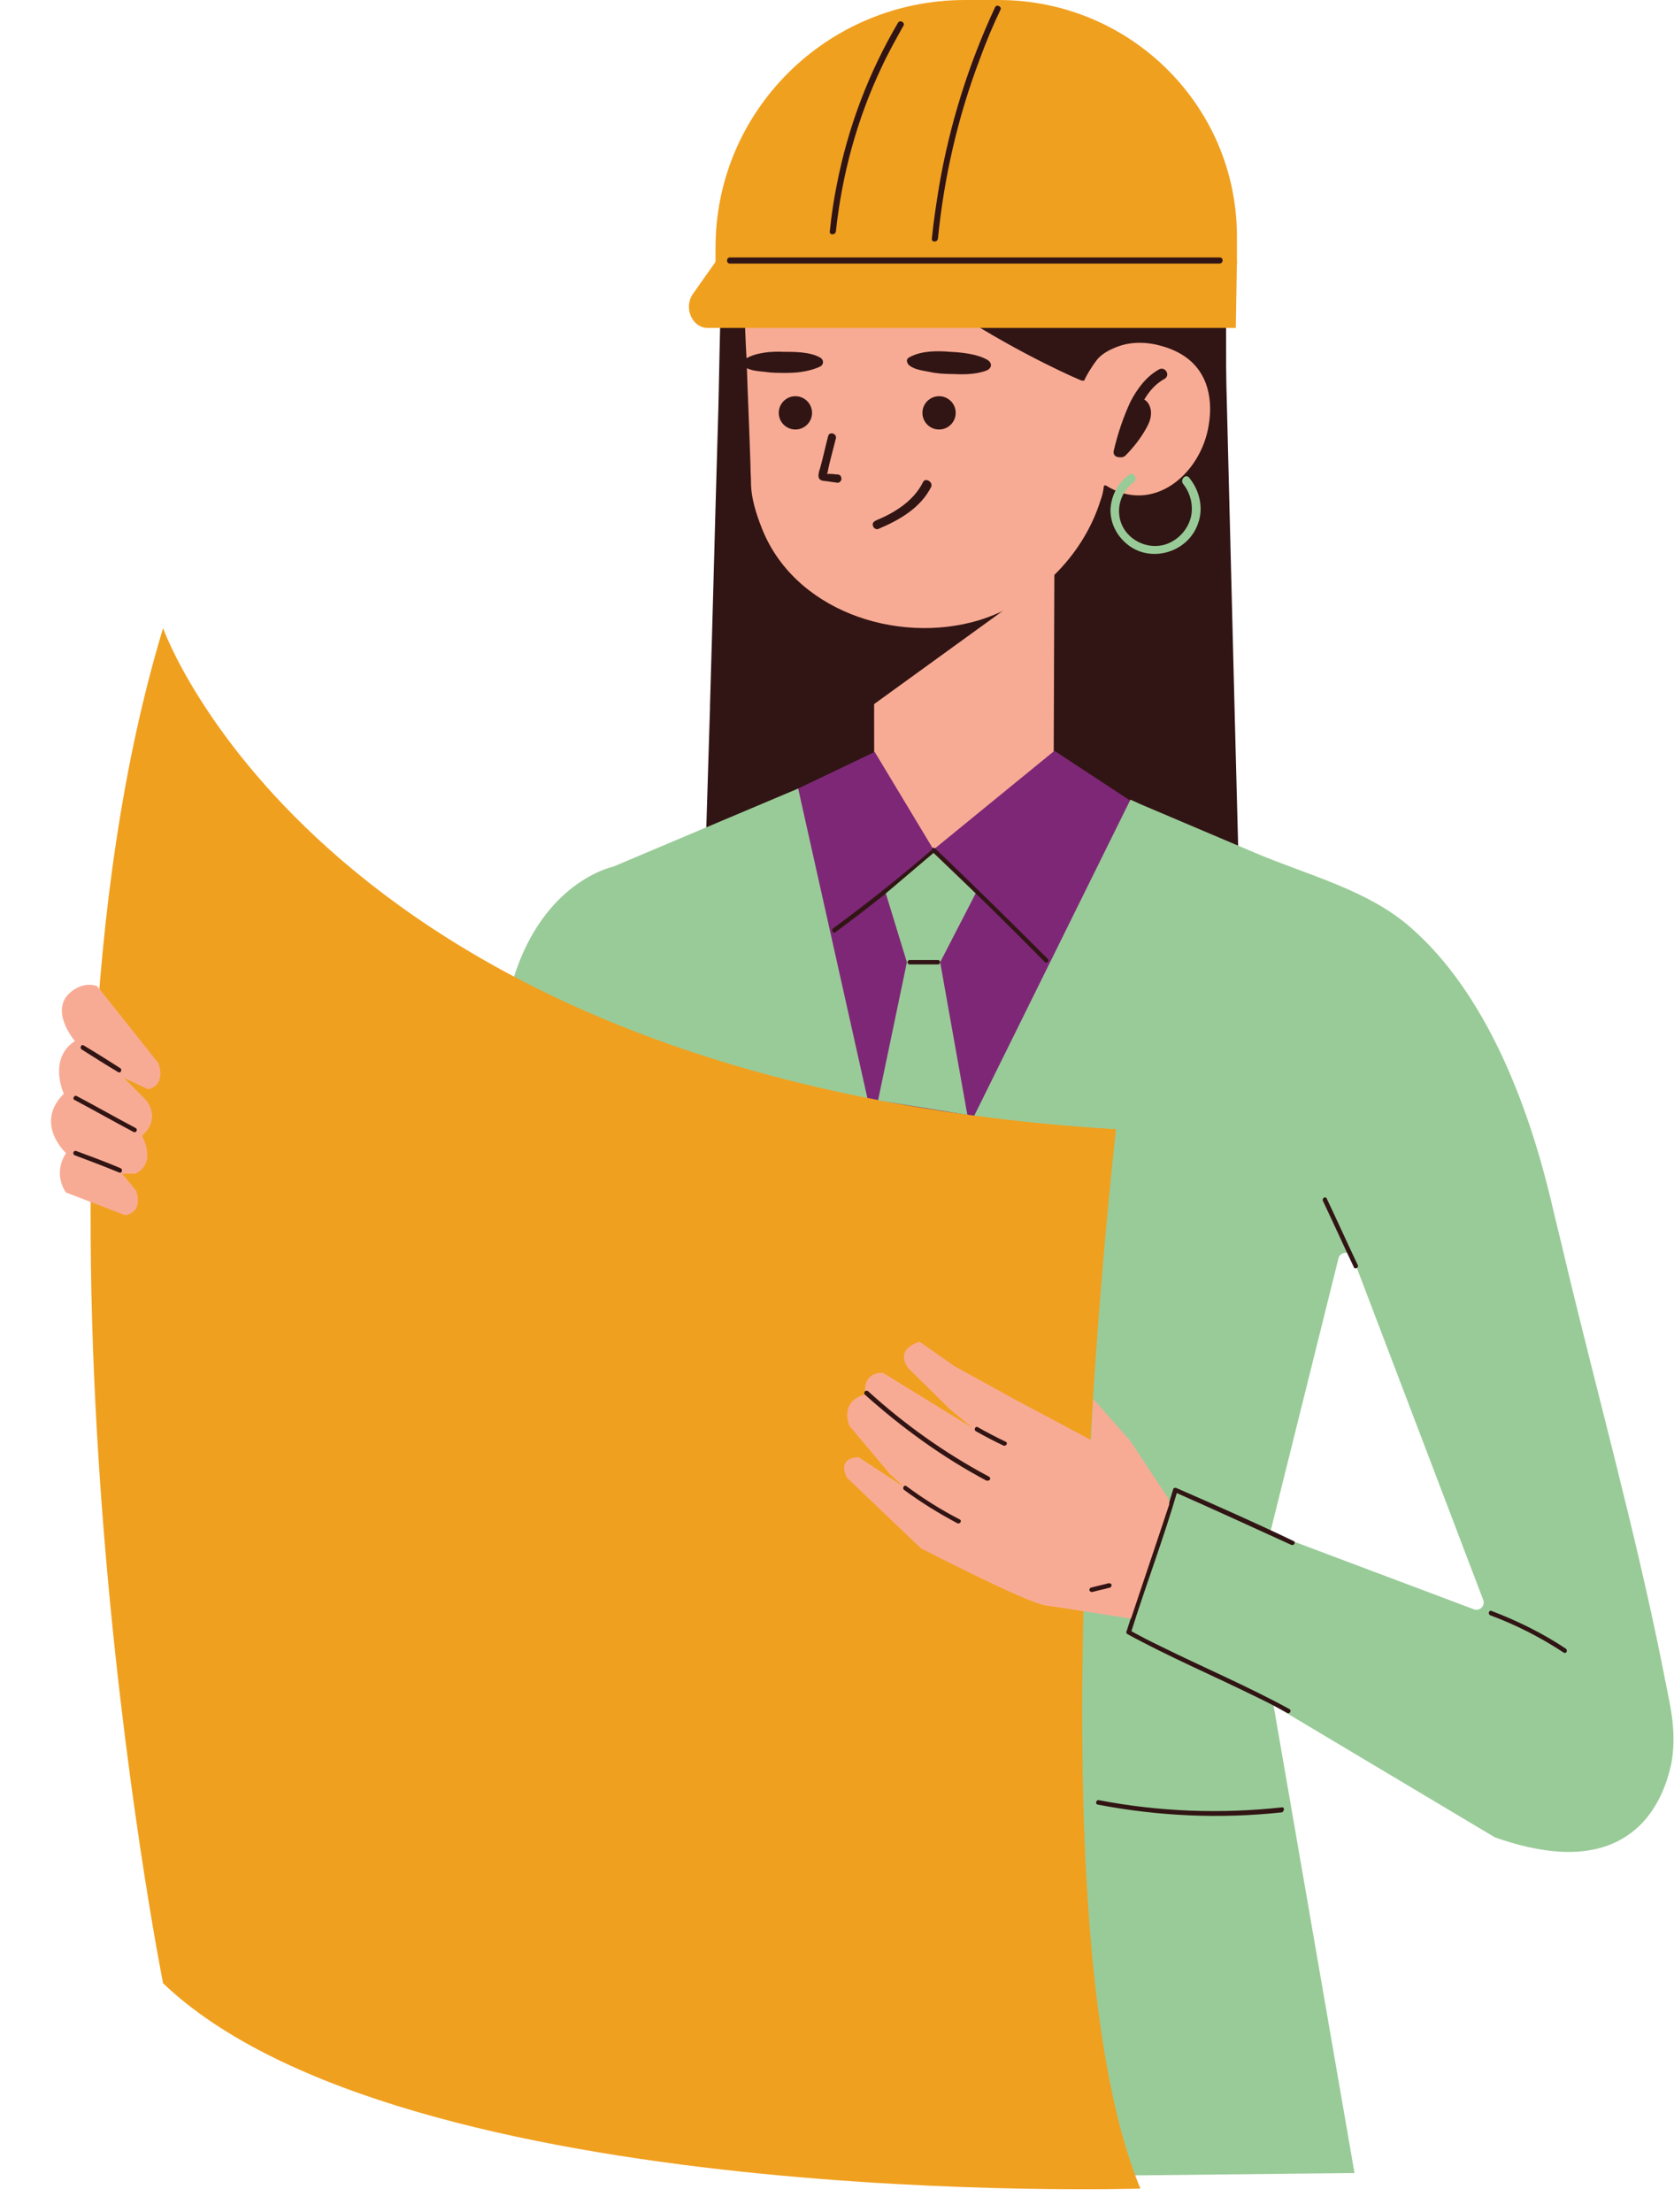 <?xml version="1.0" encoding="UTF-8" standalone="no"?><svg xmlns="http://www.w3.org/2000/svg" xmlns:xlink="http://www.w3.org/1999/xlink" fill="#000000" height="398.6" preserveAspectRatio="xMidYMid meet" version="1" viewBox="-9.3 0.0 301.8 398.6" width="301.8" zoomAndPan="magnify"><g><g><g id="change1_13"><path d="M214.2,163.1c-0.3-11.5-0.6-22.9-0.9-34.4c-0.5-19.8-1-39.6-1.5-59.4c-0.2-8.6,0.4-17.3-1.3-25.9 c-4.7-24.8-27.9-33.1-47.8-33.1c-9.7,0-20,1.3-28.3,7.2c-9.8,7-12.9,19.6-13.5,31.9c-0.5,9.4-0.5,18.8-0.8,28.1 c-0.5,16.6-0.9,33.2-1.4,49.7c0,0.1,0,0.3,0,0.4c0,0-0.7,22.8-0.7,22.8S214.2,163.1,214.2,163.1z" fill="#311514"/></g></g><g><g><g><g id="change2_2"><path d="M148.5,112.9c-0.4,1.3-0.1,42.1-0.1,42.1l32.2,0.2l0.2-55.8L148.5,112.9z" fill="#f8ab94"/></g></g></g></g><g><g><g><g id="change1_21"><path d="M147.3 127.6L175.2 107.4 147.3 108.5z" fill="#311514"/></g></g></g></g><g><g><g><g id="change2_3"><path d="M139.5,29.6c-6.8,1.8-11.5,7.4-13.7,13.9c-1.3,3.8-1.1,7.5-0.9,11.5c0.1,3.2,0.2,6.5,0.4,9.7 c0.2,6.4,0.5,12.7,0.7,19.1c0,1.2,0.1,2.4,0.1,3.6c0.1,2.5,0.9,5.1,1.8,7.4c5.7,15.2,24.4,21.4,39.2,17 c10.2-3.1,18.8-11.4,22-21.6c0.3-0.8,0.5-1.6,0.6-2.5c0-0.2,0.2-0.3,0.4-0.2c8.5,5.3,17.1-2.1,18.5-10.8 c0.5-2.8,0.3-5.4-0.5-7.6c-1.2-3.2-3.7-5.5-7.8-6.7c-2.7-0.8-5.6-0.9-8.2,0.1c-1.3,0.5-2.7,1.2-3.6,2.3 c-1.1,1.4-2.1,3.2-2.3,3.7c0,0.1-0.1,0.1-0.2,0.1h-0.2C185.7,68.8,141.7,49.4,139.5,29.6" fill="#f8ab94"/></g></g></g></g><g><g><g><g id="change1_14"><circle cx="160" cy="74.4" fill="#311514" r="3"/></g></g></g></g><g><g><g><g id="change1_25"><circle cx="134.1" cy="74.4" fill="#311514" r="3"/></g></g></g></g><g><g><g><g id="change1_19"><path d="M141.7,85.5c-0.4,0-0.9-0.1-1.3-0.1c-0.1,0-0.4,0-0.6,0c0-0.1,0.1-0.2,0.1-0.3c0.1-0.3,0.1-0.6,0.2-0.9 c0.1-0.6,0.3-1.2,0.4-1.7c0.3-1.2,0.6-2.3,0.9-3.5c0.2-0.9-1.2-1.3-1.4-0.4c-0.5,1.9-0.9,3.8-1.4,5.6c-0.2,0.7-0.8,2.1,0.3,2.4 c0.4,0.1,0.9,0.1,1.4,0.2l1.4,0.2c0.4,0,0.7-0.4,0.7-0.7C142.4,85.8,142.1,85.5,141.7,85.5z" fill="#311514"/></g></g></g></g><g><g><g><g id="change1_22"><path d="M125.2,64.6C125.2,64.6,125.1,64.6,125.2,64.6c-0.3,0.2-0.5,0.5-0.6,0.8c0,0.3,0.2,0.6,0.5,0.8 c0.9,0.6,2.4,0.7,3.4,0.8c1.3,0.2,2.6,0.2,3.9,0.2c1.9,0,3.8-0.2,5.6-0.9c0.3-0.1,0.5-0.2,0.8-0.4c0.5-0.5,0.3-1.2-0.3-1.5 c-1.8-1-4.6-1-6.5-1C129.8,63.3,127.1,63.5,125.2,64.6z" fill="#311514"/></g></g></g></g><g><g><g><g id="change1_15"><path d="M154.8,64.3C154.8,64.3,154.8,64.3,154.8,64.3c-0.4,0.2-0.6,0.4-0.6,0.7c0,0.3,0.2,0.7,0.5,0.9 c0.9,0.7,2.4,0.9,3.5,1.1c1.3,0.3,2.7,0.4,4.1,0.4c2,0.1,4,0.1,5.9-0.5c0.3-0.1,0.6-0.2,0.8-0.4c0.6-0.5,0.4-1.2-0.2-1.6 c-1.8-1.1-4.7-1.4-6.8-1.5C159.7,63.2,156.9,63.2,154.8,64.3z" fill="#311514"/></g></g></g></g><g><g><g><g id="change1_16"><path d="M199.6,66.6c-2.3,1.3-3.9,3.5-5.1,5.8c-1.3,2.8-2.3,5.8-3,8.8c-0.2,0.8,0.4,1.2,1,1.2c0,0,0.1,0,0.1,0 l0.3,0c0,0,0,0,0,0c0.2,0,0.5-0.1,0.7-0.3c1.5-1.5,2.8-3.2,3.8-5c0.5-0.9,0.9-1.9,0.8-3c-0.1-0.9-0.5-1.7-1.2-2.1 c0.9-1.5,2-2.8,3.6-3.7C201.8,67.7,200.8,65.9,199.6,66.6z" fill="#311514"/></g></g></g></g></g><g><g id="change3_1"><path d="M134.6,142.1l13.8-6.6l10.6,17.6l21.8-17.8l13.7,9l-33.3,87.7l-18.3-3.7C142.9,228.2,131.3,146,134.6,142.1 z" fill="#7e2777"/></g><g id="change4_3"><path d="M292.2,309.9c-0.4-3.2-1.2-6.4-1.8-9.7c-4.9-24.4-11.6-48.5-17.4-72.7c-0.9-3.9-1.9-7.8-2.8-11.7 c-4.1-16.9-11.6-36.7-25-48.5c-7.7-6.9-18.8-9.6-28.2-13.6c-6.8-2.9-13.7-5.8-20.5-8.7l-2-0.9L164,205.8c0,0-8.3,187-8.9,186.8 c0-0.2,79.8-1,79.8-1l-14.6-84.3c0,0,39.9,23.8,39.9,23.8c7.4,2.6,16.7,4.4,23.7-0.2c4.5-2.9,7-7.9,8.1-13 C292.5,315.3,292.5,312.6,292.2,309.9z M219.7,276.2l12.3-49.4c0.3-1.3,2.1-1.4,2.6-0.2l23.5,61.7c0.4,1.1-0.6,2.1-1.7,1.7 L219.7,276.2z" fill="#99cb98"/></g><g id="change4_4"><path d="M134.6,142.1l-33.4,14.1c0,0-14.8,3-19.2,25.2l69.8,37.6L134.6,142.1z" fill="#99cb98"/></g><g id="change5_2"><path d="M191.9,203.5c0,0-16.3,141,4.4,190.9c0,0-133,4.2-176.2-37c0,0-29.4-147.2,0-244.2 C20.1,113.2,48.9,194.8,191.9,203.5z" fill="#f0a01f"/></g><g id="change2_4"><path d="M8.2,177.7l11,13.8c0,0,1.7,3.9-1.8,4.8l-4.4-2.1l3.9,3.9c0,0,3.1,3.2-0.6,6.6c0,0,2.8,4.9-1.2,6.8h-2.4 l2.5,3c0,0,1.6,3.8-1.9,4.5l-10.7-4.1c0,0-2.5-3.2,0-7.1c0,0-5.8-5.3-0.4-10.7c0,0-2.9-6.3,2-9.5c0,0-5-5.8-0.4-9.1 C4,178.4,5.8,176.9,8.2,177.7z" fill="#f8ab94"/></g><g id="change5_1"><path d="M119.7,47.6h94v-5c0-23.5-19.2-42.6-43-42.6l-6,0c-24.9,0-45,20-45,44.6V47.6z" fill="#f0a01f"/></g><g id="change5_3"><path d="M213.7,46.9l-0.2,12.2h-95.2c-2.8,0-4.4-3.6-2.7-6.1l4.3-6.1H213.7z" fill="#f0a01f"/></g><g id="change1_24"><path d="M152.6,4.1c-5.3,9-9,18.8-11,29c-0.6,2.9-1,5.7-1.3,8.6c-0.1,0.7,1,0.7,1.1,0c1.1-10.2,3.8-20.2,8.2-29.5 c1.2-2.6,2.6-5.1,4-7.6C153.9,4.1,153,3.5,152.6,4.1z" fill="#311514"/></g><g id="change1_26"><path d="M170.1,1.3c-4.8,10.3-8.2,21.2-10.1,32.3c-0.5,3.1-1,6.3-1.3,9.4c-0.1,0.7,1,0.7,1.1,0 c1.1-11.1,3.6-22,7.6-32.5c1.1-3,2.3-5.9,3.7-8.8C171.3,1.2,170.4,0.7,170.1,1.3z" fill="#311514"/></g><g id="change1_27"><path d="M210.6,46.4h-88.3c-0.7,0-0.7,1.1,0,1.1h88.3C211.3,47.4,211.3,46.4,210.6,46.4z" fill="#311514"/></g></g><g><g id="change1_1"><path d="M179.6,172.8c-6.7-6.7-13.5-13.4-20.3-19.9c-0.3-0.3-0.7,0-0.6,0.3c-0.1,0-0.2,0-0.2,0.1 c-5.7,4.9-11.6,9.6-17.6,14c-0.4,0.3,0,1,0.4,0.7c6.1-4.5,12-9.2,17.7-14.1c0,0,0-0.1,0.1-0.1c6.8,6.4,13.5,13,20,19.6 C179.4,173.7,180,173.1,179.6,172.8z" fill="#311514"/></g><g id="change4_1"><path d="M150.4 161L154.2 173.4 149 198.3 165.1 200.9 160.2 173.4 166.6 161 159 153.7z" fill="#99cb98"/></g><g id="change1_10"><path d="M154.7,173.8c1.7,0,3.4,0,5.1,0c0.5,0,0.5-0.8,0-0.8c-1.7,0-3.4,0-5.1,0 C154.2,173,154.2,173.8,154.7,173.8L154.7,173.8z" fill="#311514"/></g><g id="change1_17"><path d="M5.4,189.1c2.2,1.4,4.4,2.8,6.6,4.1c0.4,0.3,0.8-0.4,0.4-0.7c-2.2-1.4-4.4-2.8-6.6-4.1 C5.4,188.1,5,188.8,5.4,189.1L5.4,189.1z" fill="#311514"/></g><g id="change1_20"><path d="M4.1,198.2c3.6,1.9,7.1,3.9,10.7,5.8c0.4,0.2,0.8-0.4,0.4-0.7c-3.6-1.9-7.1-3.9-10.7-5.8 C4.1,197.3,3.7,198,4.1,198.2L4.1,198.2z" fill="#311514"/></g><g id="change1_12"><path d="M4.2,208.2c2.7,1,5.3,2,8,3.1c0.5,0.2,0.7-0.6,0.2-0.8c-2.6-1.1-5.3-2.1-8-3.1 C3.9,207.3,3.7,208,4.2,208.2L4.2,208.2z" fill="#311514"/></g><g id="change1_11"><path d="M194,294.5c7.5,4.1,15.5,7.5,23.2,11.3c1.9,0.9,3.8,1.9,5.6,2.9c0.4,0.2,0.8-0.4,0.4-0.7 c-7.5-4.1-15.5-7.5-23.2-11.3c-1.9-0.9-3.8-1.9-5.6-2.9C193.9,293.6,193.5,294.2,194,294.5L194,294.5z" fill="#311514"/></g><g id="change1_18"><path d="M202.5,268.9c7,3.1,14,6.3,21,9.5c0.5,0.2,0.9-0.5,0.4-0.7c-6.9-3.3-13.9-6.4-21-9.5 C202.5,268.1,202.1,268.7,202.5,268.9L202.5,268.9z" fill="#311514"/></g><g id="change1_23"><path d="M202.2,268.4c-2.5,8.6-5.7,17-8.4,25.6c-0.1,0.5,0.6,0.7,0.8,0.2c2.7-8.6,5.9-17,8.4-25.6 C203.1,268.1,202.3,267.9,202.2,268.4L202.2,268.4z" fill="#311514"/></g><g id="change1_2"><path d="M157.1,86.9c-1.7,3.4-5.1,5.5-8.5,6.9c-0.4,0.2-0.7,0.5-0.5,1c0.1,0.4,0.6,0.7,1,0.5 c3.8-1.6,7.6-3.8,9.5-7.6C158.9,86.8,157.5,86,157.1,86.9z" fill="#311514"/></g><g id="change2_1"><path d="M201.5,270.3l-7-10.6l-6.7-7.6l-0.4,7.4l-13.9-7.4l-10.7-5.9l-6.3-4.4c0,0-4.7,1.2-2,4.8l7.4,7.3l4.1,3.4 l-16.1-9.9c0,0-3.7-0.4-3.2,3.9c0,0-4.5,0.7-2.9,5.6l7.3,8.7l2.5,2.3l-8.1-5.3c0,0-4-0.1-2.1,3.7l13.3,12.7c0,0,18.8,9.7,22.4,10.3 c3.6,0.5,15.5,2.4,15.5,2.4l6.9-20.6" fill="#f8ab94"/></g><g id="change1_3"><path d="M169,266.1c-7.9-4.2-15.2-9.4-21.8-15.4c-0.4-0.3-0.9,0.2-0.6,0.6c6.7,6,14,11.3,21.9,15.5 C169.1,267,169.5,266.4,169,266.1z" fill="#311514"/></g><g id="change1_4"><path d="M172,259.8c-1.7-0.8-3.4-1.7-5-2.6c-0.4-0.3-0.8,0.4-0.4,0.7c1.6,0.9,3.3,1.8,5,2.6 C172.1,260.7,172.5,260,172,259.8z" fill="#311514"/></g><g id="change1_5"><path d="M163.7,273.8c-3.3-1.7-6.5-3.7-9.6-6c-0.4-0.3-0.8,0.4-0.4,0.7c3,2.2,6.2,4.2,9.6,6 C163.8,274.7,164.2,274,163.7,273.8z" fill="#311514"/></g><g id="change1_6"><path d="M190.6,285.3c-1.1,0.3-2.1,0.5-3.2,0.8c-0.2,0-0.3,0.3-0.3,0.5c0.1,0.2,0.3,0.3,0.5,0.3 c1.1-0.3,2.1-0.5,3.2-0.8c0.2,0,0.3-0.3,0.3-0.5C191.1,285.4,190.8,285.3,190.6,285.3z" fill="#311514"/></g><g id="change1_7"><path d="M235.5,228c-1.9-4-3.7-8-5.6-12c-0.2-0.5-0.9-0.1-0.7,0.4c1.9,4,3.7,8,5.6,12 C235,228.8,235.7,228.4,235.5,228z" fill="#311514"/></g><g id="change1_8"><path d="M273,297.1c-4.2-2.8-8.7-5-13.4-6.8c-0.5-0.2-0.7,0.6-0.2,0.8c4.6,1.7,9.1,4,13.2,6.7 C273.1,298.1,273.4,297.4,273,297.1z" fill="#311514"/></g><g id="change1_9"><path d="M221.8,325.7c-11,1.2-22.1,0.8-33-1.3c-0.5-0.1-0.7,0.7-0.2,0.8c10.9,2.1,22.1,2.6,33.2,1.4 C222.3,326.4,222.3,325.6,221.8,325.7z" fill="#311514"/></g><g id="change4_2"><path d="M205.1,86.1c-0.6-0.8-1.7,0.3-1.1,1.1c1.3,1.6,1.9,3.9,1.4,6c-0.5,2-1.9,3.7-3.8,4.6 c-3.8,1.8-8.6-0.7-9.1-4.9c-0.3-2.3,0.7-4.6,2.6-6c0.8-0.6,0-1.9-0.8-1.4c-2.1,1.5-3.3,3.9-3.4,6.4c0,2.6,1.3,4.9,3.3,6.4 c4.3,3.2,10.8,1.1,12.5-4C207.7,91.6,207,88.4,205.1,86.1z" fill="#99cb98"/></g></g></svg>